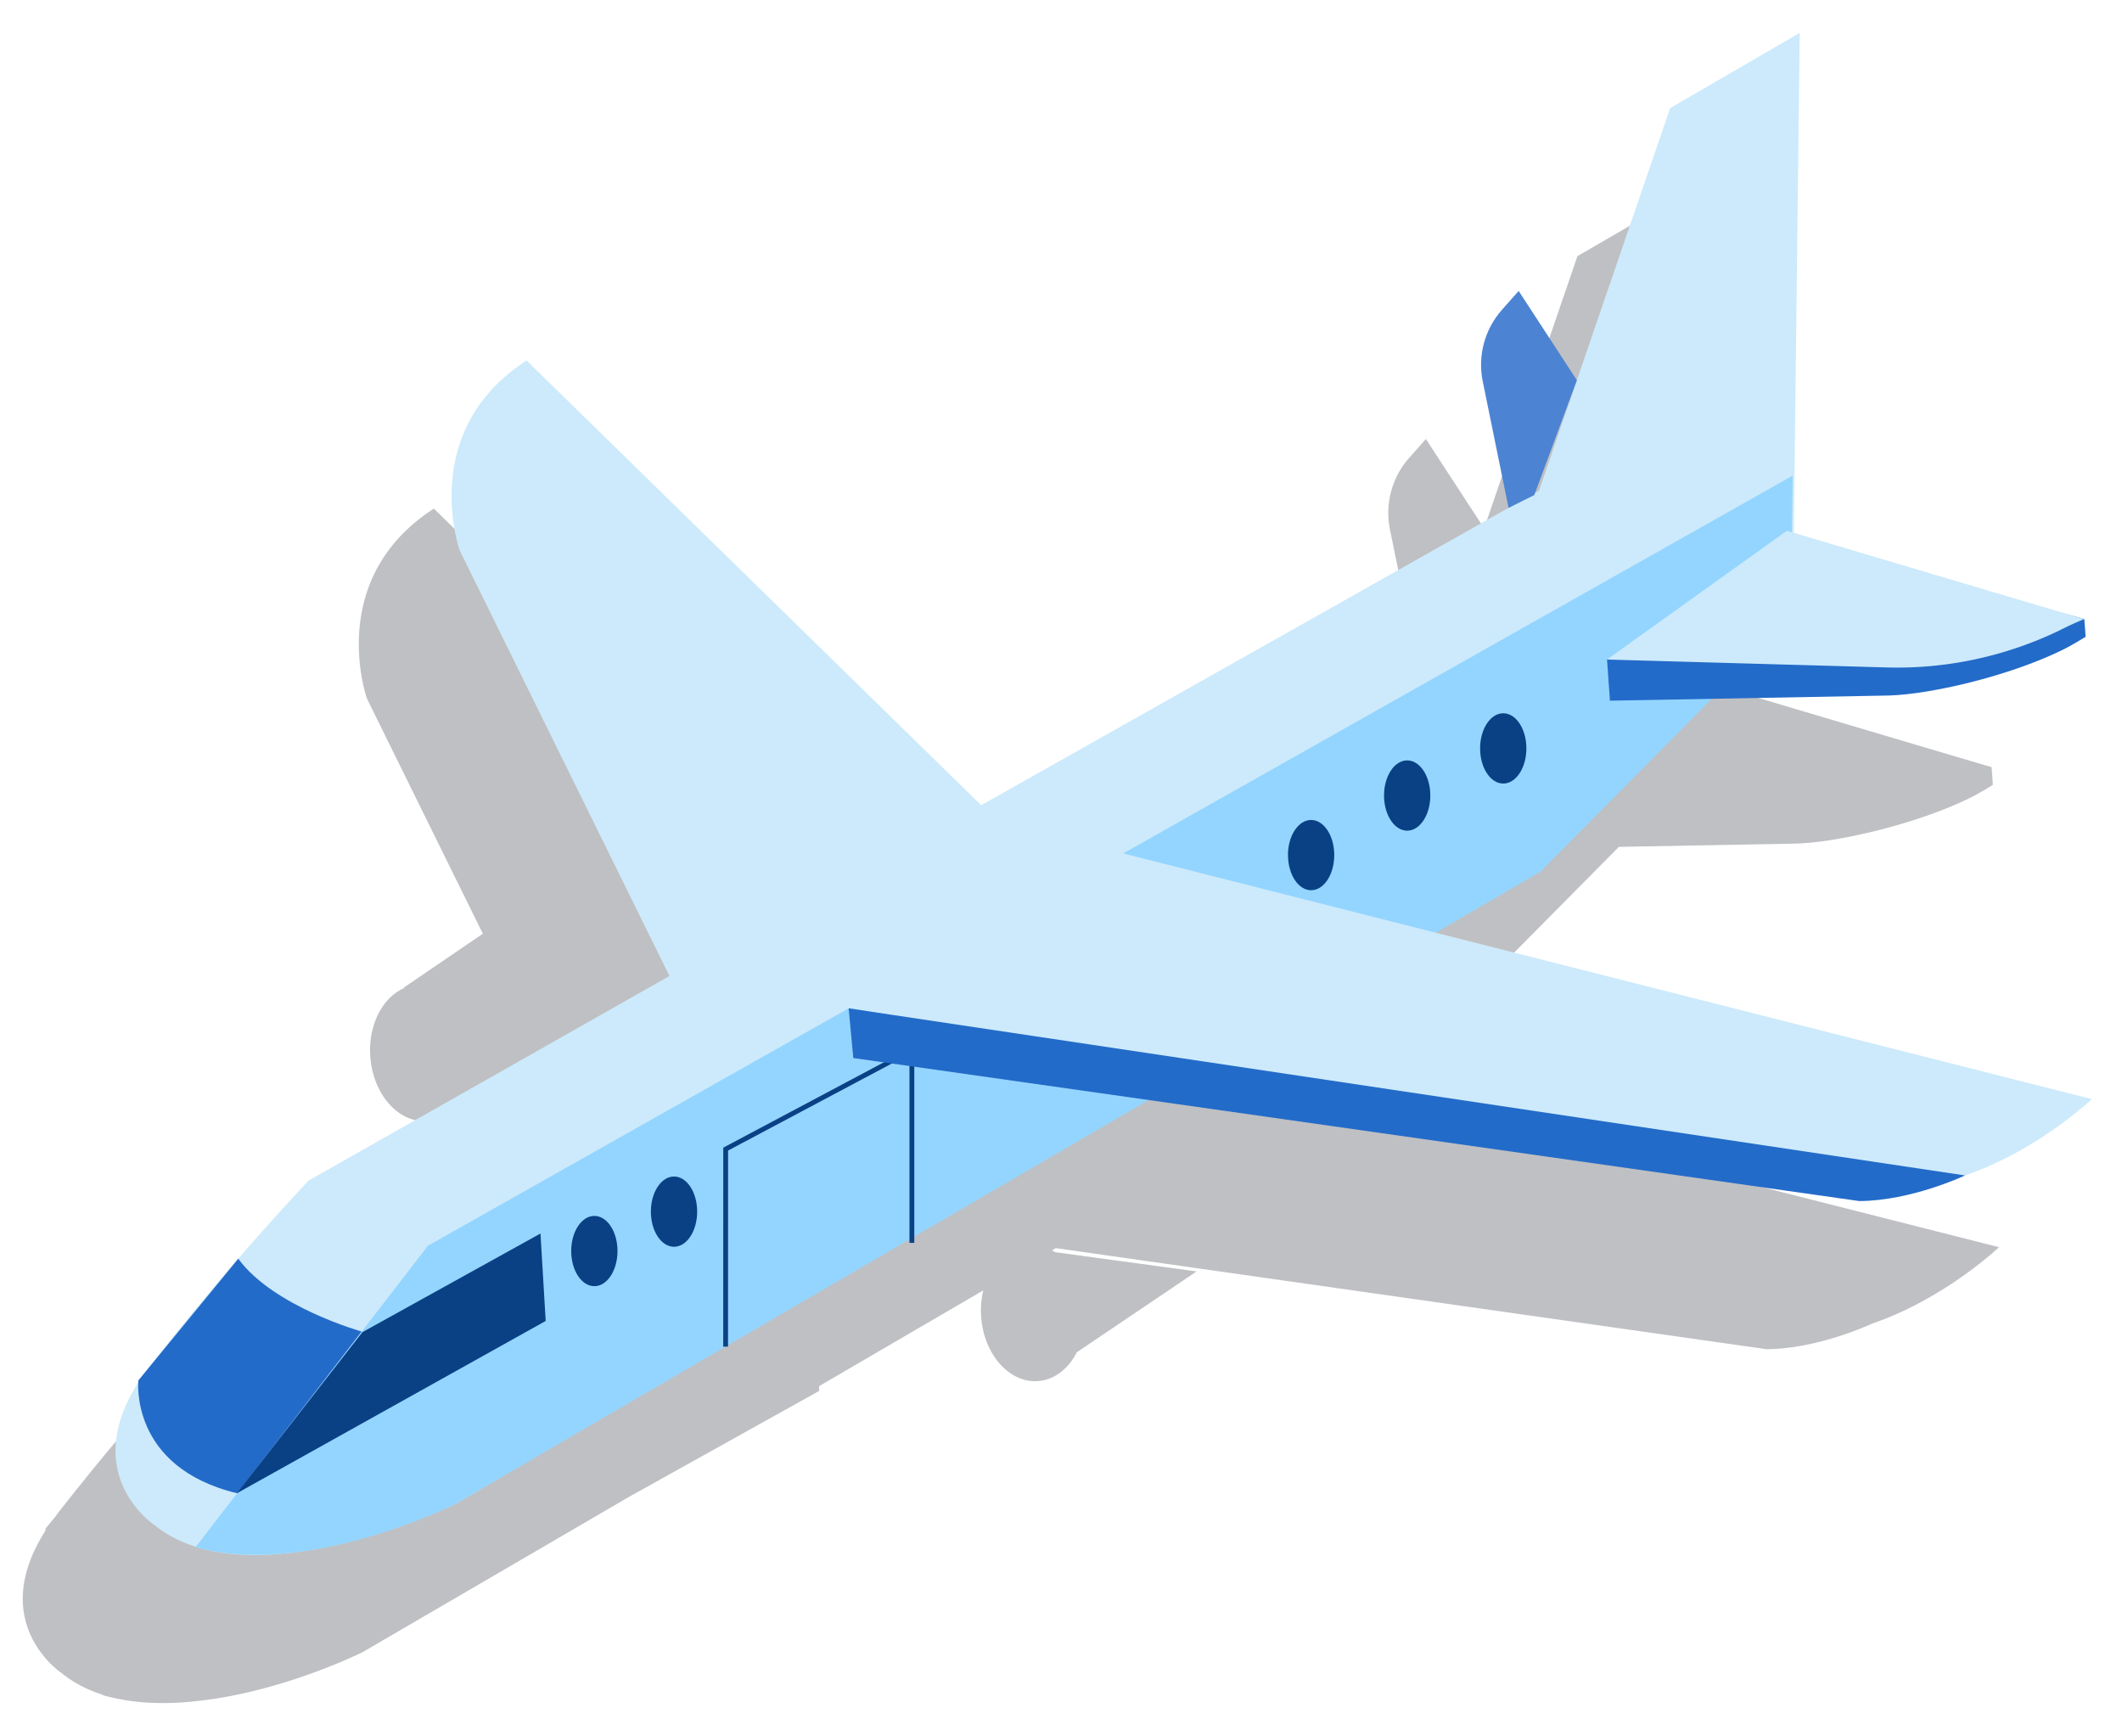 <svg xmlns="http://www.w3.org/2000/svg" width="44" height="36"><g fill="none" fill-rule="evenodd"><path fill="#2A2C37" d="M30.774 10.954l-.785 2.29-.082.045.867-2.335zM41.45 25.858l-13.605-3.45 2.171-1.265 3.552-3.585 3.67-.068c.857-.024 2.45-.39 3.565-.925.295-.142.509-.293.518-.289.005.003-.026-.372-.026-.372l-.077-.022c-.638-.186-5.081-1.507-5.946-1.765l.121-10.364-2.685 1.558-1.934 5.643-1.208-1.852-.345.389c-.36.405-.508.956-.4 1.488l.535 2.62-10.934 6.166-9.426-9.22c-2.272 1.469-1.386 3.942-1.386 3.942l2.402 4.872-1.63 1.11.004.014c-.451.191-.754.765-.708 1.421.054.78.581 1.38 1.176 1.338a.907.907 0 0 0 .583-.281l1.78-1.16.74 1.505-7.48 4.24s-.605.632-1.46 1.62l-.007.008a55.682 55.682 0 0 0-1.812 2.2l-.062.084-.192.234-.003.046c-1.225 1.922.338 2.951.338 2.951.255.206.545.352.858.45l-.005.007c.114.032.23.058.346.08.465.094.966.102 1.466.056l.138-.015.054-.005c1.762-.199 3.372-1.003 3.385-1.01h.001l.002-.001 5.598-3.263v.002l3.863-2.152v-.1l3.403-1.984c-.04.17-.057.352-.044.543.055.78.582 1.379 1.177 1.337.343-.024.633-.257.808-.598l2.483-1.676-2.939-.4a1.081 1.081 0 0 0-.06-.037l.08-.046 14.734 2.095c1.085-.005 2.194-.531 2.194-.531 1.498-.51 2.629-1.583 2.629-1.583z" opacity=".3"/><g transform="translate(2.319 .642)"><path fill="#CCEAFB" d="M34.998.04l-.138 11.786-5.143 5.358-22.59 13.355s-4.24 2.056-6.243.438c0 0-1.762-1.158-.082-3.314a56.163 56.163 0 0 1 3.28-3.83l7.48-4.24-4.347-8.818S6.328 8.301 8.6 6.832l9.426 9.22 11.566-6.521 2.72-7.932L34.997.041z"/><path fill="#4C84D3" d="M30.378 7.242L29.171 5.39l-.345.389c-.36.405-.509.956-.4 1.487l.535 2.622.534-.266.883-2.38z"/><path fill="#94D5FF" d="M1.737 31.434l4.816-6.248 28.3-15.967-.041 2.93-.317.186c.115-.065.222-.126.317-.182v.04l-5.191 5.238L7.127 30.539s-3.081 1.546-5.39.895"/><path fill="#0F187F" d="M35.48 11.756c-.019.013-.254.152-.668.397v-.004l.669-.393z"/><path fill="#236BC9" d="M34.772 10.944s4.686.822 6.127 1.248c0 0 .031.374.027.372-.01-.004-.224.146-.519.288-1.114.536-2.707.902-3.564.926l-5.78.107-.06-.853 3.769-2.088z"/><path fill="#CCEAFB" d="M20.726 16.99l20.329 5.156s-1.707 1.618-3.703 1.824l-23.116-3.89.463-2.33 3.322-.05 2.705-.71zm14.005-6.628s6.197 1.844 6.168 1.83a6.68 6.68 0 0 0-.521.24c-1.115.535-2.34.799-3.576.764l-5.8-.164 3.73-2.67z"/><path stroke="#0A4185" stroke-width=".1" d="M16.589 25.125L16.589 21.13 12.728 23.182 12.727 27.278"/><path fill="#236BC9" d="M38.426 23.728s-1.11.527-2.195.531l-20.857-2.965-.096-1.03 23.148 3.464zM5.179 26.964s-1.827-.51-2.558-1.51L.55 27.978s-.196 1.799 2.05 2.34l2.58-3.355"/><path fill="#0A4185" d="M11.177 24.478c0 .403.215.729.48.729s.48-.326.48-.729c0-.402-.215-.728-.48-.728s-.48.326-.48.728m-1.652.817c0 .403.215.729.48.729s.48-.326.48-.729c0-.402-.215-.728-.48-.728s-.48.326-.48.728m14.863-8.209c0 .403.214.729.48.729.264 0 .479-.326.479-.729 0-.402-.215-.728-.48-.728s-.48.326-.48.728m1.992-1.235c0 .403.215.729.48.729s.48-.326.48-.729c0-.402-.215-.728-.48-.728s-.48.326-.48.728m1.992-.977c0 .403.215.729.48.729s.48-.326.48-.729c0-.402-.215-.728-.48-.728s-.48.326-.48.728"/><path fill="#0A4185" d="M8.888 24.932L5.196 26.977 2.59 30.319 8.996 26.745"/></g></g></svg>